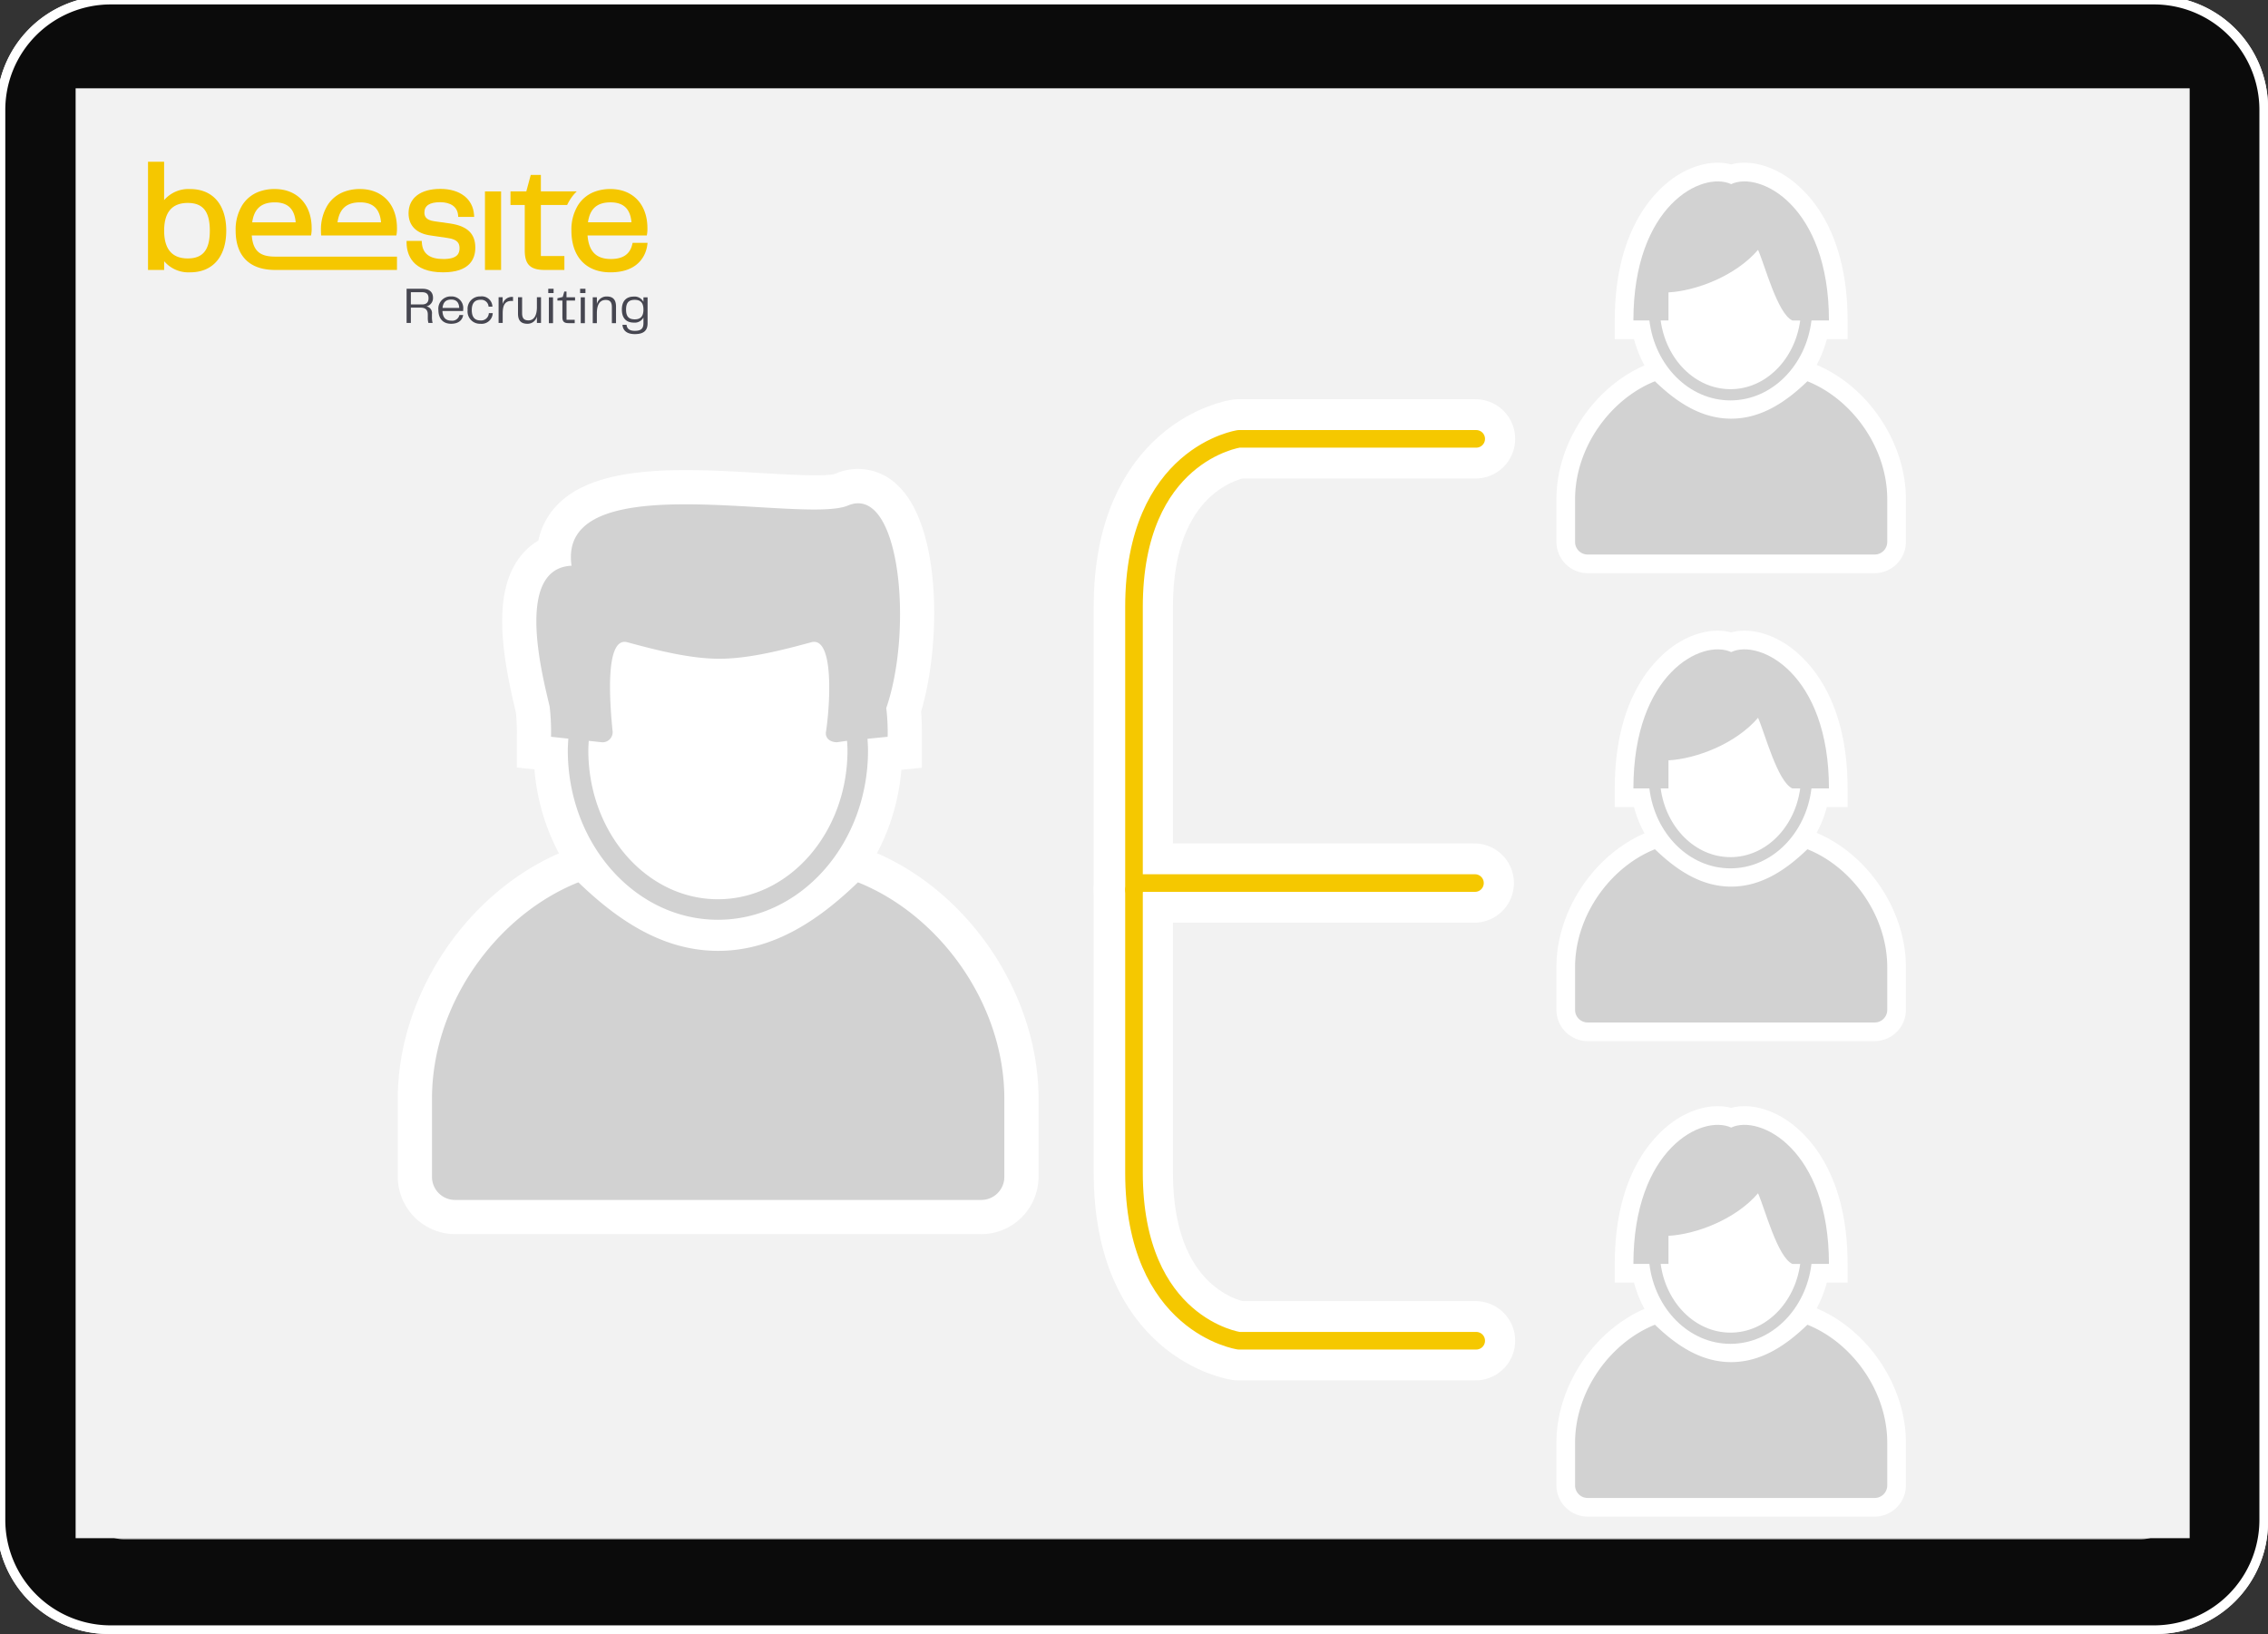<svg xmlns="http://www.w3.org/2000/svg" xmlns:xlink="http://www.w3.org/1999/xlink" width="515" height="371" viewBox="0 0 515 371">
  <rect x="0" y="0" width="515" height="371" fill="#333333" stroke="none"/>
  <defs>
    <clipPath id="clip-path">
      <path id="Pfad_1850" data-name="Pfad 1850" d="M0-83.344H113.443v-39.141H0Z" transform="translate(0 122.485)" fill="none"/>
    </clipPath>
    <clipPath id="clip-Img-graphic-beesite-Überblick_behalten">
      <rect width="515" height="371"/>
    </clipPath>
  </defs>
  <g id="Img-graphic-beesite-Überblick_behalten" data-name="Img-graphic-beesite-Überblick behalten" clip-path="url(#clip-Img-graphic-beesite-Überblick_behalten)">
    <path id="Pfad_1" data-name="Pfad 1" d="M25.522,371.948a25.406,25.406,0,0,1-25.4-25.415V25.416A25.406,25.406,0,0,1,25.522,0H490.479a25.406,25.406,0,0,1,25.4,25.416V346.533a25.406,25.406,0,0,1-25.4,25.415Z" transform="translate(-0.875 -0.948)" fill="#fff"/>
    <path id="Pfad_2" data-name="Pfad 2" d="M26.01,369.993A23.94,23.94,0,0,1,2.078,346.044V25.9A23.94,23.94,0,0,1,26.01,1.955H489.99A23.94,23.94,0,0,1,513.921,25.9V346.044a23.94,23.94,0,0,1-23.931,23.949Z" transform="translate(-0.875 -0.948)" fill="#0b0b0b"/>
    <path id="Pfad_6" data-name="Pfad 6" d="M28.941,350.443a7.329,7.329,0,0,1-7.326-7.332V28.837a7.329,7.329,0,0,1,7.326-7.331h458.12a7.329,7.329,0,0,1,7.326,7.331V343.111a7.329,7.329,0,0,1-7.326,7.332Z" transform="translate(-0.875 -0.948)" fill="#c4c4c4"/>
    <rect id="Rechteck_1" data-name="Rechteck 1" width="480.042" height="329.198" transform="translate(17.172 20.052)" fill="#f2f2f2"/>
    <g id="Gruppe_10015" data-name="Gruppe 10015" transform="translate(194.143 106.482)">
      <path id="Pfad_1954" data-name="Pfad 1954" d="M2.3,0H121.522a2.3,2.3,0,1,1,0,4.608H2.3A2.3,2.3,0,0,1,2.3,0Z" transform="translate(0 0)" fill="#ababaf"/>
      <path id="Pfad_1961" data-name="Pfad 1961" d="M2.3,0H121.522a2.3,2.3,0,1,1,0,4.608H2.3A2.3,2.3,0,0,1,2.3,0Z" transform="translate(0 6.796)" fill="#ababaf"/>
      <path id="Pfad_1962" data-name="Pfad 1962" d="M2.3,0H58.491a2.3,2.3,0,0,1,0,4.608H2.3A2.3,2.3,0,0,1,2.3,0Z" transform="translate(0 13.591)" fill="#ababaf"/>
    </g>
    <path id="Pfad_1992" data-name="Pfad 1992" d="M57.286,48.389l3.077,6.235a1.474,1.474,0,0,0,1.11.807l6.882,1a1.475,1.475,0,0,1,.817,2.516L64.193,63.8a1.476,1.476,0,0,0-.424,1.306l1.175,6.853a1.475,1.475,0,0,1-2.14,1.555L56.65,70.278a1.475,1.475,0,0,0-1.372,0l-6.155,3.236a1.475,1.475,0,0,1-2.14-1.555l1.175-6.853a1.473,1.473,0,0,0-.424-1.306l-4.979-4.853a1.475,1.475,0,0,1,.817-2.516l6.881-1a1.474,1.474,0,0,0,1.11-.807l3.077-6.235A1.475,1.475,0,0,1,57.286,48.389Z" transform="translate(313.115 229.503)" fill="#7e40fa" stroke="#7e40fa" stroke-miterlimit="10" stroke-width="2"/>
    <g id="Gruppe_9471" data-name="Gruppe 9471" transform="translate(361.053 228.74) rotate(-90)">
      <line id="Linie_3" data-name="Linie 3" x1="80.544" y2="0.215" transform="translate(1.326 7.211)" fill="none" stroke="#7d41fa" stroke-width="2"/>
      <path id="chevron-down" d="M14.733,7.622l-.664.656a.406.406,0,0,1-.57,0L7.426,2.288,1.352,8.278a.406.406,0,0,1-.57,0L.118,7.622a.4.4,0,0,1,0-.564L7.141.117a.406.406,0,0,1,.57,0l7.022,6.941A.4.4,0,0,1,14.733,7.622Z" transform="translate(0 14.851) rotate(-90)" fill="#7d41fa"/>
    </g>
    <line id="Linie_10" data-name="Linie 10" x1="18.522" transform="translate(350.75 145.912)" fill="none" stroke="#7e40fa" stroke-width="2"/>
    <path id="Pfad_1-2" data-name="Pfad 1" d="M25.522,371.948a25.406,25.406,0,0,1-25.4-25.415V25.416A25.406,25.406,0,0,1,25.522,0H490.479a25.406,25.406,0,0,1,25.4,25.416V346.533a25.406,25.406,0,0,1-25.4,25.415Z" transform="translate(-0.875 -0.948)" fill="#fff"/>
    <path id="Pfad_2-2" data-name="Pfad 2" d="M26.01,369.993A23.94,23.94,0,0,1,2.078,346.044V25.9A23.94,23.94,0,0,1,26.01,1.955H489.99A23.94,23.94,0,0,1,513.921,25.9V346.044a23.94,23.94,0,0,1-23.931,23.949Z" transform="translate(-0.875 -0.948)" fill="#0b0b0b"/>
    <path id="Pfad_6-2" data-name="Pfad 6" d="M28.941,350.443a7.329,7.329,0,0,1-7.326-7.332V28.837a7.329,7.329,0,0,1,7.326-7.331h458.12a7.329,7.329,0,0,1,7.326,7.331V343.111a7.329,7.329,0,0,1-7.326,7.332Z" transform="translate(-0.875 -0.948)" fill="#c4c4c4"/>
    <rect id="Rechteck_1-2" data-name="Rechteck 1" width="480.042" height="329.198" transform="translate(17.172 20.052)" fill="#f2f2f2"/>
    <g id="Gruppe_10200" data-name="Gruppe 10200" transform="translate(33.604 159.202)">
      <g id="Gruppe_9430" data-name="Gruppe 9430" transform="translate(0 -122.485)" clip-path="url(#clip-path)">
        <g id="Gruppe_9425" data-name="Gruppe 9425" transform="translate(58.723 28.849)">
          <path id="Pfad_1845" data-name="Pfad 1845" d="M-7.453-7.578c1.085,0,1.482-.549,1.482-1.435s-.455-1.342-1.47-1.342H-9.984v2.777Zm2.4,4.2h-.945a4.082,4.082,0,0,1-.14-1.2v-.711c0-1.109-.6-1.564-1.668-1.564H-9.984v3.477h-.969v-7.759h3.617c1.6,0,2.38.793,2.38,2.042a1.923,1.923,0,0,1-1.5,1.96,1.509,1.509,0,0,1,1.26,1.7v.817a4.893,4.893,0,0,0,.151,1.237" transform="translate(10.953 11.137)" fill="#464650"/>
        </g>
        <g id="Gruppe_9426" data-name="Gruppe 9426" transform="translate(65.942 30.587)">
          <path id="Pfad_1846" data-name="Pfad 1846" d="M-10.062-5.566c-.047-1.342-.735-1.9-1.82-1.9-1.109,0-1.832.525-1.96,1.9Zm-4.726.478A2.786,2.786,0,0,1-11.894-8.18,2.636,2.636,0,0,1-9.152-5.275a2.333,2.333,0,0,1-.023.409h-4.69c.07,1.6.84,2.182,2.007,2.182a1.647,1.647,0,0,0,1.843-1.272h.852c-.117.887-.793,1.984-2.73,1.984-2.007,0-2.894-1.353-2.894-3.115" transform="translate(14.788 8.18)" fill="#464650"/>
        </g>
        <g id="Gruppe_9427" data-name="Gruppe 9427" transform="translate(72.579 30.588)">
          <path id="Pfad_1847" data-name="Pfad 1847" d="M-6.212,0A2.41,2.41,0,0,1-3.494,2.322h-.875A1.67,1.67,0,0,0-6.177.758c-1.237,0-2.007.665-2.007,2.346s.747,2.345,1.972,2.345a1.736,1.736,0,0,0,1.9-1.657h.887A2.52,2.52,0,0,1-6.212,6.207,2.8,2.8,0,0,1-9.129,3.1,2.813,2.813,0,0,1-6.212,0" transform="translate(9.129)" fill="#464650"/>
        </g>
        <g id="Gruppe_9428" data-name="Gruppe 9428" transform="translate(79.612 30.693)">
          <path id="Pfad_1848" data-name="Pfad 1848" d="M0-.174H.922V1.378A2.18,2.18,0,0,1,3.069-.256h.21V.666H3.022C1.3.607.934,1.867.934,3.513V5.66H0Z" transform="translate(0 0.256)" fill="#464650"/>
        </g>
        <g id="Gruppe_9429" data-name="Gruppe 9429" transform="translate(84.021 30.775)">
          <path id="Pfad_1849" data-name="Pfad 1849" d="M0-7.925v-3.722H.933V-8.03c0,1.3.572,1.634,1.458,1.634,1.213,0,1.9-1.085,1.9-3.022v-2.229h.933v5.834H4.294v-1.47a2.167,2.167,0,0,1-2.17,1.657C.653-5.627,0-6.4,0-7.925" transform="translate(0 11.647)" fill="#464650"/>
        </g>
      </g>
      <path id="Pfad_1851" data-name="Pfad 1851" d="M284.569-30.268h.94v5.874h-.94Zm-.141-1.939h1.21v.975h-1.21Z" transform="translate(-193.537 -61.429)" fill="#464650"/>
      <g id="Gruppe_9432" data-name="Gruppe 9432" transform="translate(0 -122.485)" clip-path="url(#clip-path)">
        <g id="Gruppe_9431" data-name="Gruppe 9431" transform="translate(92.97 29.484)">
          <path id="Pfad_1852" data-name="Pfad 1852" d="M-2.4-12.358v-3.76H-3.529v-.529l1.21-.294.352-1.222h.5v1.3H.478v.74H-1.461v4.371H.4v.763H-.991c-1.116,0-1.41-.435-1.41-1.374" transform="translate(3.529 18.161)" fill="#464650"/>
        </g>
      </g>
      <path id="Pfad_1854" data-name="Pfad 1854" d="M307.207-30.268h.94v5.874h-.94Zm-.141-1.939h1.211v.975h-1.211Z" transform="translate(-208.941 -61.429)" fill="#464650"/>
      <g id="Gruppe_9436" data-name="Gruppe 9436" transform="translate(0 -122.485)" clip-path="url(#clip-path)">
        <g id="Gruppe_9433" data-name="Gruppe 9433" transform="translate(100.992 30.6)">
          <path id="Pfad_1855" data-name="Pfad 1855" d="M0-.4H.94V1.138A2.252,2.252,0,0,1,3.184-.589c1.481,0,2.1.8,2.1,2.315V5.474h-.94V1.831C4.347.575,3.795.2,2.937.2c-1.3,0-2,1.01-2,3.031V5.474H0Z" transform="translate(0 0.589)" fill="#464650"/>
        </g>
        <g id="Gruppe_9434" data-name="Gruppe 9434" transform="translate(107.604 30.623)">
          <path id="Pfad_1856" data-name="Pfad 1856" d="M-6.23-11.007c1.257,0,1.974-.622,1.974-2.22s-.717-2.209-1.974-2.209c-1.34,0-1.974.622-1.974,2.209s.634,2.22,1.974,2.22M-9.015-9.762h.928c.071.775.564,1.363,1.868,1.363,1.387,0,1.962-.482,1.962-1.739v-1.28a2.225,2.225,0,0,1-2.185,1.151c-1.845,0-2.714-1.151-2.714-2.96s.869-2.949,2.714-2.949a2.256,2.256,0,0,1,2.185,1.2v-1.033h.94v5.886c0,1.563-.764,2.467-2.9,2.467-1.751,0-2.691-.764-2.8-2.1" transform="translate(9.156 16.176)" fill="#464650"/>
        </g>
        <g id="Gruppe_9435" data-name="Gruppe 9435" transform="translate(58.722 6.173)">
          <path id="Pfad_1857" data-name="Pfad 1857" d="M-21.16-16.742l-3.61-.507c-2.013-.284-2.283-1.178-2.283-2.017,0-1.535,1.2-2.317,3.562-2.317,2.413,0,3.9,1.057,4.079,2.9l.039.439h3.625l-.039-.516c-.27-3.605-3.2-5.845-7.636-5.845-4.527,0-7.23,2.07-7.23,5.541,0,2.8,1.781,4.595,5,5.034l3.919.575c2.331.333,2.655,1.313,2.655,2.321,0,1.139-.415,2.452-3.668,2.452-3.1,0-4.7-1.2-4.884-3.668l-.029-.449H-31.1l0,.492c.048,2.481,1.187,6.646,8.277,6.646,6.062,0,7.331-3.05,7.331-5.608,0-3.157-1.8-4.894-5.676-5.473" transform="translate(31.098 24.604)" fill="#f5c700"/>
        </g>
      </g>
      <path id="Pfad_1859" data-name="Pfad 1859" d="M239.448-83.545h3.664v-17.834h-3.664Z" transform="translate(-162.931 -14.361)" fill="#f5c700"/>
      <g id="Gruppe_9442" data-name="Gruppe 9442" transform="translate(0 -122.485)" clip-path="url(#clip-path)">
        <g id="Gruppe_9437" data-name="Gruppe 9437" transform="translate(82.317 2.997)">
          <path id="Pfad_1860" data-name="Pfad 1860" d="M-14.7-7.975V-11.72H-17l-1.009,3.745H-21.6v3.089h3.239V5.428c0,3.19,1.269,4.431,4.532,4.431h4.465V6.7H-14.7V-4.886h5.961a10.62,10.62,0,0,1,.719-1.3A9.888,9.888,0,0,1-6.553-7.975Z" transform="translate(21.598 11.72)" fill="#f5c700"/>
        </g>
        <g id="Gruppe_9438" data-name="Gruppe 9438" transform="translate(39.277 6.202)">
          <path id="Pfad_1861" data-name="Pfad 1861" d="M-36.453-22.456l.067-.4a7.315,7.315,0,0,0,.072-1.259c0-5.4-3.3-8.886-8.408-8.886a10.078,10.078,0,0,0-3.374.541,7.588,7.588,0,0,0-3.953,3.089,10.52,10.52,0,0,0-1.525,5.791c0,.386.014.763.043,1.125Zm-8.234-7.52c2.939,0,4.5,1.481,4.749,4.532h-9.875c.434-3.089,2.075-4.532,5.126-4.532" transform="translate(53.573 33.002)" fill="#f5c700"/>
        </g>
        <g id="Gruppe_9439" data-name="Gruppe 9439" transform="translate(19.902 6.202)">
          <path id="Pfad_1862" data-name="Pfad 1862" d="M-7.8-22.455H5.656l.068-.4A7.314,7.314,0,0,0,5.8-24.115c0-5.4-3.3-8.886-8.408-8.886a10.081,10.081,0,0,0-3.374.54,7.588,7.588,0,0,0-3.953,3.089,10.52,10.52,0,0,0-1.525,5.791c0,5.839,3.2,8.818,8.559,8.943v.012H25.172v-3.029H-2.584c-3.256-.026-4.929-1.186-5.216-4.8m5.222-7.52c2.939,0,4.5,1.481,4.749,4.532H-7.7c.435-3.089,2.076-4.532,5.126-4.532" transform="translate(11.463 33.001)" fill="#f5c700"/>
        </g>
        <g id="Gruppe_9440" data-name="Gruppe 9440" transform="translate(0 0)">
          <path id="Pfad_1863" data-name="Pfad 1863" d="M-20.349-13.216A7.272,7.272,0,0,0-26.242-10.7v-8.721H-29.9V5.158h3.663V3.165a7.246,7.246,0,0,0,5.893,2.529c5.14,0,8.21-3.533,8.21-9.455s-3.07-9.455-8.21-9.455m-.536,15.754c-3.552,0-5.357-2.119-5.357-6.3s1.805-6.3,5.357-6.3c3.465,0,5.015,1.945,5.015,6.3s-1.55,6.3-5.015,6.3" transform="translate(29.905 19.423)" fill="#f5c700"/>
        </g>
        <g id="Gruppe_9441" data-name="Gruppe 9441" transform="translate(96.15 6.202)">
          <path id="Pfad_1864" data-name="Pfad 1864" d="M-29.6-26.012l-.087.367c-.531,2.225-2.119,3.306-4.86,3.306-3.306,0-5-1.7-5.29-5.343h13.456l.068-.4a7.318,7.318,0,0,0,.072-1.26c0-5.4-3.3-8.886-8.408-8.886a10.073,10.073,0,0,0-3.374.541A7.588,7.588,0,0,0-41.973-34.6,10.522,10.522,0,0,0-43.5-28.806c0,5.946,3.311,9.494,8.852,9.494,7.018,0,8.181-4.711,8.369-6.154l.073-.545Zm-5.014-9.19c2.939,0,4.5,1.482,4.749,4.532h-9.875c.435-3.089,2.076-4.532,5.126-4.532" transform="translate(43.498 38.228)" fill="#f5c700"/>
        </g>
      </g>
    </g>
    <g id="Gruppe_10306" data-name="Gruppe 10306" transform="translate(-40.345)">
      <path id="Pfad_2140" data-name="Pfad 2140" d="M132.448,116.246H13.05A13.064,13.064,0,0,1,0,103.2V85.486c0-23.806,16.032-47.5,38.121-56.334l4.664-1.867L46.4,30.77C56,40.029,64.127,44.158,72.752,44.162S89.5,40.029,99.1,30.77l3.614-3.486,4.664,1.867C129.465,37.988,145.5,61.679,145.5,85.486V103.2a13.064,13.064,0,0,1-13.05,13.05M15.535,100.71H129.962V85.486c0-16.123-9.884-32.174-24.049-39.882C98.056,52.445,86.964,59.691,72.752,59.7S47.445,52.445,39.584,45.6c-14.165,7.709-24.049,23.76-24.049,39.882Z" transform="translate(130.67 163.972)" fill="#fff"/>
      <path id="Pfad_2141" data-name="Pfad 2141" d="M56.616,110.121c-21.759,0-39.7-18.44-41.672-41.911l-3.989-.432V60.805a48.614,48.614,0,0,0-.2-5.444l-.255-1.1C7.586,41.939,5.433,28.24,11.576,20.093a14.633,14.633,0,0,1,4.263-3.831,16.37,16.37,0,0,1,3.989-7.768C28.795-1.283,48.808-.112,66.468.926c6.158.36,14.588.861,16.76.174a12.767,12.767,0,0,1,14.15,2.563c10.114,9.461,9.893,36.337,5.372,51.4.174,2.038.174,3.98.174,5.739V67.84l-4.645.46c-2.013,23.43-19.932,41.821-41.663,41.821" transform="translate(146.748 106.483)" fill="#fff"/>
      <path id="Pfad_2142" data-name="Pfad 2142" d="M13.459,55.522l3.927.423c-.053.895-.118,1.79-.118,2.669,0,21.206,15.29,38.456,34.085,38.456s34.085-17.25,34.085-38.456c0-.867-.065-1.752-.115-2.635l4.57-.457A45.888,45.888,0,0,0,89.582,49c6.214-18.021,3.107-50.956-8.7-45.985C70.629,7.362,14.7-6.619,18.119,16.684c-13.36.621-6.214,26.41-4.971,32a50.341,50.341,0,0,1,.311,6.836m67.318,3.092c0,18.636-13.2,33.8-29.424,33.8S21.928,77.25,21.928,58.613c0-.7.056-1.442.093-2.166l2.933.317a2.287,2.287,0,0,0,2.486-2.486c-.621-6.214-1.864-21.749,3.418-20.2,6.836,1.864,14.293,3.728,20.817,3.728s13.982-1.864,20.817-3.728c5.282-1.554,4.35,13.982,3.418,20.2-.311,1.554.932,2.486,2.486,2.486l2.175-.311.112-.012c.037.727.093,1.47.093,2.172" transform="translate(152.01 111.766)" fill="#d2d2d2"/>
      <path id="Pfad_2146" data-name="Pfad 2146" d="M99.223,30.206c-8.7,8.386-19.009,15.56-31.742,15.563S44.436,38.592,35.739,30.206C17.1,37.663,2.5,57.89,2.5,79.329v17.71a5.237,5.237,0,0,0,5.282,5.282h119.4a5.237,5.237,0,0,0,5.282-5.282V79.329c0-21.439-14.6-41.666-33.239-49.123" transform="translate(135.938 170.129)" fill="#d2d2d2"/>
    </g>
    <rect id="Rechteck_2465" data-name="Rechteck 2465" width="287.307" height="196.708" transform="translate(130.67 106.482)" fill="none"/>
    <g id="Gruppe_10302" data-name="Gruppe 10302" transform="translate(23199 2273.592)">
      <path id="Pfad_2139" data-name="Pfad 2139" d="M69.083,59.129c-10.221,0-19.1-7.577-21.9-18.147H42.815V36.745c0-21.526,9.841-30.149,14.071-32.855C61.021,1.246,65.5.333,69.241,1.305c3.671-.969,8.1-.078,12.221,2.532C85.739,6.545,95.69,15.171,95.69,36.745v4.237H90.977c-2.8,10.57-11.673,18.147-21.894,18.147" transform="translate(-22875.15 -2237.57)" fill="#fff"/>
      <path id="Pfad_2143" data-name="Pfad 2143" d="M107.243,75.807H42.119A7.126,7.126,0,0,1,35,68.689v-9.66C35,46.045,43.746,33.122,55.794,28.3l2.544-1.019,1.971,1.9c5.235,5.05,9.67,7.3,14.375,7.3s9.136-2.254,14.371-7.3l1.971-1.9L93.569,28.3c12.048,4.82,20.793,17.742,20.793,30.727v9.66a7.126,7.126,0,0,1-7.118,7.118M43.475,67.334h62.413v-8.3A25.62,25.62,0,0,0,92.771,37.276c-4.286,3.732-10.336,7.684-18.088,7.687s-13.8-3.955-18.091-7.687A25.62,25.62,0,0,0,43.475,59.029Z" transform="translate(-22880.58 -2219.257)" fill="#fff"/>
      <path id="Pfad_2144" data-name="Pfad 2144" d="M89.717,35c0-26.1-15.761-34.006-22.2-30.956C60.906,1,45.315,8.906,45.315,35h3.628c1.232,10.229,9,18.147,18.4,18.147S84.517,45.234,85.748,35Zm-22.37,15.6c-8.011,0-14.649-6.782-15.841-15.6H53.28V28.622c6.27-.339,15.252-3.728,20.337-9.66,1.525,3.389,4.406,14.517,7.8,16.042h1.773c-1.19,8.823-7.828,15.6-15.839,15.6" transform="translate(-22873.414 -2235.829)" fill="#d2d2d2"/>
      <path id="Pfad_2145" data-name="Pfad 2145" d="M90.258,30.206c-4.743,4.574-10.368,8.487-17.313,8.489s-12.57-3.915-17.313-8.489C45.463,34.273,37.5,45.306,37.5,57v9.66a2.856,2.856,0,0,0,2.881,2.881h65.125a2.856,2.856,0,0,0,2.881-2.881V57c0-11.694-7.962-22.726-18.13-26.793" transform="translate(-22878.844 -2217.228)" fill="#d2d2d2"/>
    </g>
    <g id="Gruppe_10303" data-name="Gruppe 10303" transform="translate(23199 2379.843)">
      <path id="Pfad_2139-2" data-name="Pfad 2139" d="M69.083,59.129c-10.221,0-19.1-7.577-21.9-18.147H42.815V36.745c0-21.526,9.841-30.149,14.071-32.855C61.021,1.246,65.5.333,69.241,1.305c3.671-.969,8.1-.078,12.221,2.532C85.739,6.545,95.69,15.171,95.69,36.745v4.237H90.977c-2.8,10.57-11.673,18.147-21.894,18.147" transform="translate(-22875.15 -2237.57)" fill="#fff"/>
      <path id="Pfad_2143-2" data-name="Pfad 2143" d="M107.243,75.807H42.119A7.126,7.126,0,0,1,35,68.689v-9.66C35,46.045,43.746,33.122,55.794,28.3l2.544-1.019,1.971,1.9c5.235,5.05,9.67,7.3,14.375,7.3s9.136-2.254,14.371-7.3l1.971-1.9L93.569,28.3c12.048,4.82,20.793,17.742,20.793,30.727v9.66a7.126,7.126,0,0,1-7.118,7.118M43.475,67.334h62.413v-8.3A25.62,25.62,0,0,0,92.771,37.276c-4.286,3.732-10.336,7.684-18.088,7.687s-13.8-3.955-18.091-7.687A25.62,25.62,0,0,0,43.475,59.029Z" transform="translate(-22880.58 -2219.257)" fill="#fff"/>
      <path id="Pfad_2144-2" data-name="Pfad 2144" d="M89.717,35c0-26.1-15.761-34.006-22.2-30.956C60.906,1,45.315,8.906,45.315,35h3.628c1.232,10.229,9,18.147,18.4,18.147S84.517,45.234,85.748,35Zm-22.37,15.6c-8.011,0-14.649-6.782-15.841-15.6H53.28V28.622c6.27-.339,15.252-3.728,20.337-9.66,1.525,3.389,4.406,14.517,7.8,16.042h1.773c-1.19,8.823-7.828,15.6-15.839,15.6" transform="translate(-22873.414 -2235.829)" fill="#d2d2d2"/>
      <path id="Pfad_2145-2" data-name="Pfad 2145" d="M90.258,30.206c-4.743,4.574-10.368,8.487-17.313,8.489s-12.57-3.915-17.313-8.489C45.463,34.273,37.5,45.306,37.5,57v9.66a2.856,2.856,0,0,0,2.881,2.881h65.125a2.856,2.856,0,0,0,2.881-2.881V57c0-11.694-7.962-22.726-18.13-26.793" transform="translate(-22878.844 -2217.228)" fill="#d2d2d2"/>
    </g>
    <g id="Gruppe_10304" data-name="Gruppe 10304" transform="translate(23199 2487.805)">
      <path id="Pfad_2139-3" data-name="Pfad 2139" d="M69.083,59.129c-10.221,0-19.1-7.577-21.9-18.147H42.815V36.745c0-21.526,9.841-30.149,14.071-32.855C61.021,1.246,65.5.333,69.241,1.305c3.671-.969,8.1-.078,12.221,2.532C85.739,6.545,95.69,15.171,95.69,36.745v4.237H90.977c-2.8,10.57-11.673,18.147-21.894,18.147" transform="translate(-22875.15 -2237.57)" fill="#fff"/>
      <path id="Pfad_2143-3" data-name="Pfad 2143" d="M107.243,75.807H42.119A7.126,7.126,0,0,1,35,68.689v-9.66C35,46.045,43.746,33.122,55.794,28.3l2.544-1.019,1.971,1.9c5.235,5.05,9.67,7.3,14.375,7.3s9.136-2.254,14.371-7.3l1.971-1.9L93.569,28.3c12.048,4.82,20.793,17.742,20.793,30.727v9.66a7.126,7.126,0,0,1-7.118,7.118M43.475,67.334h62.413v-8.3A25.62,25.62,0,0,0,92.771,37.276c-4.286,3.732-10.336,7.684-18.088,7.687s-13.8-3.955-18.091-7.687A25.62,25.62,0,0,0,43.475,59.029Z" transform="translate(-22880.58 -2219.257)" fill="#fff"/>
      <path id="Pfad_2144-3" data-name="Pfad 2144" d="M89.717,35c0-26.1-15.761-34.006-22.2-30.956C60.906,1,45.315,8.906,45.315,35h3.628c1.232,10.229,9,18.147,18.4,18.147S84.517,45.234,85.748,35Zm-22.37,15.6c-8.011,0-14.649-6.782-15.841-15.6H53.28V28.622c6.27-.339,15.252-3.728,20.337-9.66,1.525,3.389,4.406,14.517,7.8,16.042h1.773c-1.19,8.823-7.828,15.6-15.839,15.6" transform="translate(-22873.414 -2235.829)" fill="#d2d2d2"/>
      <path id="Pfad_2145-3" data-name="Pfad 2145" d="M90.258,30.206c-4.743,4.574-10.368,8.487-17.313,8.489s-12.57-3.915-17.313-8.489C45.463,34.273,37.5,45.306,37.5,57v9.66a2.856,2.856,0,0,0,2.881,2.881h65.125a2.856,2.856,0,0,0,2.881-2.881V57c0-11.694-7.962-22.726-18.13-26.793" transform="translate(-22878.844 -2217.228)" fill="#d2d2d2"/>
    </g>
    <g id="Gruppe_10308" data-name="Gruppe 10308" transform="translate(6.271)">
      <g id="Gruppe_10305" data-name="Gruppe 10305" transform="translate(24085 2128)">
        <path id="Pfad_2187" data-name="Pfad 2187" d="M-23756.219-2028.355h-53.893s-23.812,3.444-23.812,38.189v64.2" fill="none" stroke="#fff" stroke-linecap="round" stroke-linejoin="round" stroke-width="18"/>
        <path id="Pfad_2188" data-name="Pfad 2188" d="M-23756.219-1925.969h-53.893s-23.812-3.444-23.812-38.189v-64.2" transform="translate(0 102.387)" fill="none" stroke="#fff" stroke-linecap="round" stroke-linejoin="round" stroke-width="18"/>
      </g>
      <line id="Linie_47" data-name="Linie 47" x1="77" transform="translate(251.5 200.5)" fill="none" stroke="#fff" stroke-linecap="round" stroke-width="18"/>
    </g>
    <g id="Gruppe_10307" data-name="Gruppe 10307" transform="translate(6.424)">
      <g id="Gruppe_10305-2" data-name="Gruppe 10305" transform="translate(24085 2128)">
        <path id="Pfad_2187-2" data-name="Pfad 2187" d="M-23756.219-2028.355h-53.893s-23.812,3.444-23.812,38.189v64.2" fill="none" stroke="#f5c800" stroke-linecap="round" stroke-linejoin="round" stroke-width="4"/>
        <path id="Pfad_2188-2" data-name="Pfad 2188" d="M-23756.219-1925.969h-53.893s-23.812-3.444-23.812-38.189v-64.2" transform="translate(0 102.387)" fill="none" stroke="#f5c800" stroke-linecap="round" stroke-linejoin="round" stroke-width="4"/>
      </g>
      <line id="Linie_47-2" data-name="Linie 47" x1="77" transform="translate(251.5 200.5)" fill="none" stroke="#f5c800" stroke-linecap="round" stroke-width="4"/>
    </g>
  </g>
</svg>
